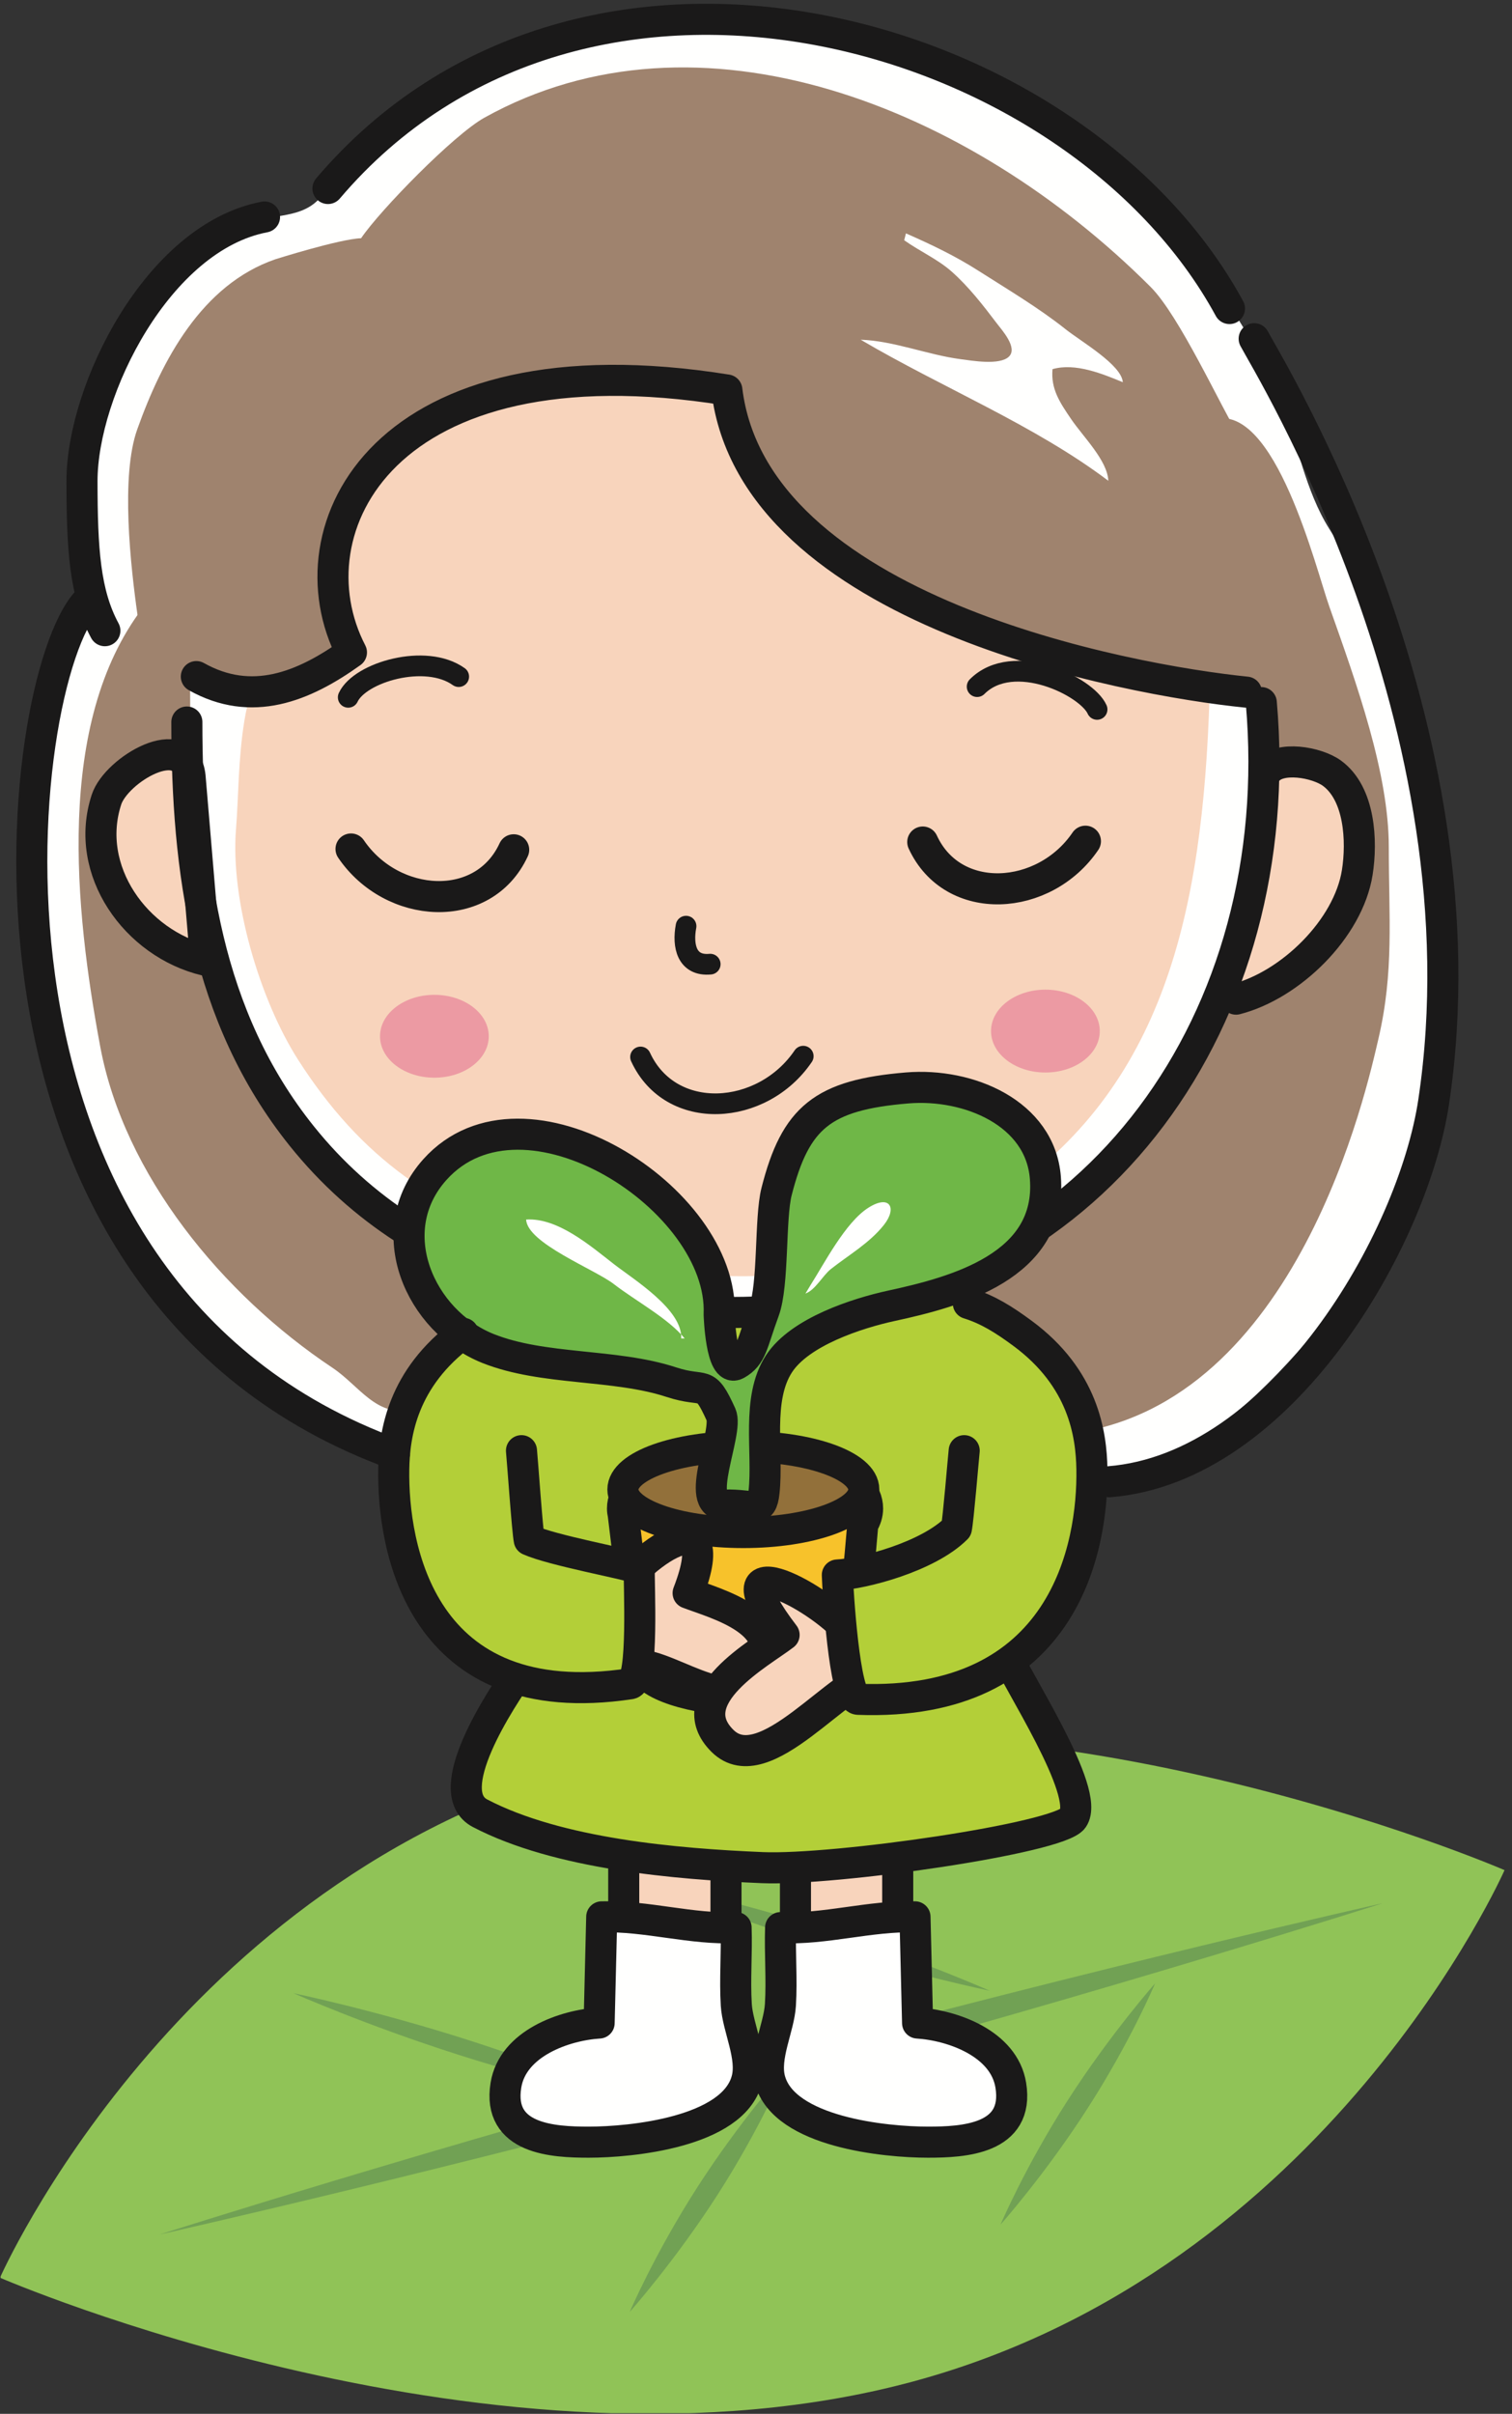 <?xml version="1.0" encoding="UTF-8"?>
<!DOCTYPE svg  PUBLIC '-//W3C//DTD SVG 1.1//EN'  'http://www.w3.org/Graphics/SVG/1.1/DTD/svg11.dtd'>
<svg version="1.1" viewBox="0 0 584 932" xmlns="http://www.w3.org/2000/svg">
<rect x="0" y="0" width="584" height="932" fill="#333333" stroke="none"/>
<defs>
<clipPath id="a">
<path d="m0.24 1.456h580.88v930.3h-580.88z"/>
</clipPath>
</defs>
<g clip-path="url(#a)">
<path d="m228.3 682.06c160.5-43.424 352.82 40.016 352.82 40.016s-67.88 153.96-228.32 197.41c-160.48 43.4-352.8-40.044-352.8-40.044s67.844-153.95 228.3-197.38" fill="#90C357"/>
</g>
<path d="m295.59 794.35c130.44-35.296 238.54-59.528 238.54-59.528s-103.41 33.028-233.98 68.352c-130.43 35.348-238.52 59.592-238.52 59.592s103.44-33.052 233.96-68.416" fill="#71A154"/>
<path d="m269.21 844.72c16.492-25.696 33.784-45.088 33.784-45.088s-9.432 22.272-25.944 47.944c-16.56 25.732-33.82 45.076-33.82 45.076s9.516-22.272 25.98-47.932" fill="#71A154"/>
<path d="m412.43 810.9c16.492-25.644 33.712-45.096 33.712-45.096s-9.392 22.328-25.936 48.036c-16.48 25.684-33.756 45.1-33.756 45.1s9.436-22.276 25.98-48.04" fill="#71A154"/>
<path d="m176.92 793.32c35.964 11.48 66.78 17.864 66.78 17.864s-27.548-12.224-63.46-23.708c-36.044-11.484-66.888-17.888-66.888-17.888s27.572 12.236 63.568 23.732" fill="#71A154"/>
<path d="m315.53 750.82c35.94 11.468 66.74 17.824 66.74 17.824s-27.556-12.256-63.56-23.748c-36.024-11.452-66.764-17.78-66.764-17.78s27.544 12.224 63.584 23.704" fill="#71A154"/>
<path d="m125.75 73.448c-6.62 11.16-18.44 8.864-28.972 12.264-10.008 3.232-21.568 11.56-29.668 17.368-18.104 12.992-27.472 39.784-30.624 61.068-1.708 11.504-3.496 23.876-4.104 35.996-0.256 5.052-0.596 10.956 0.032 15.968 0.616 4.968 5.692 12.96 5.456 16.068-0.6 7.872-12.248 22.188-14.784 30.932-3.396 11.708-6.136 23.7-7.932 35.668-3.416 22.736-6.092 50.14-4.072 73.332 0.992 11.384 2.064 23.98 6 34 4.876 12.428 7.16 24.768 11.596 37.996 6.876 20.524 22.832 45.032 36.064 62.076 6.052 7.796 14.932 9.088 22.108 14.524 8.316 6.292 13.516 15.12 22.828 20.736 10.788 6.504 29.548 17.124 41.852 17.14 12.728 13.58 42.344 8.204 59.984 9.724 44.372 3.828 89.612 12.112 134.31 10.5 21.172-0.768 44.564-0.136 65.252-4.1 17.264-3.312 44.872-13.436 58.3-23.04 21.704-15.524 43.196-42.188 60.04-64.156 7.524-9.816 14.64-20.092 17.364-32.736 2.184-10.116 1.168-20.996 4.672-31.052 2.216-6.356 6.02-8.72 7.696-15.612 3.36-13.808-1.412-30.86-2.736-44.068-1.332-13.284-1.292-26.528-2.664-39.7-2.892-27.64-12.924-54.296-20.936-80.564-4.56-14.96-11.56-27.06-19.436-39.668-9.18-14.7-12.06-32.332-18.624-49.428-6.228-16.224-13.82-26.652-22.004-40.54-2.644-4.48-4.616-8.416-7.372-12.624-4.852-7.408-10.604-10.12-15.7-16-9.02-10.404-14.724-21.868-25.932-30.412-17.328-13.208-40.388-12.544-58.02-24-14.488-9.412-21.932-19.916-41.412-21.656-14.164-1.268-28.664 0.732-42.864 0.064-22.04-1.036-50.14-4.12-70.964 3.568-23.364 8.624-40.78 26.248-60.736 39.36-6.62 4.344-16.128 8.132-18.668 15.668l-5.332 5.336" fill="#FFFFFE"/>
<path d="m307.24 701.44h39.5v59.5h-39.5z" fill="#F8D4BC"/>
<path d="m307.24 701.44h39.5v59.5h-39.5z" fill-opacity="0" stroke="#1A1919" stroke-linecap="round" stroke-linejoin="round" stroke-width="12"/>
<path d="m240.91 702.11h39.5v59.5h-39.5z" fill="#F8D4BC"/>
<path d="m240.91 702.11h39.5v59.5h-39.5z" fill-opacity="0" stroke="#1A1919" stroke-linecap="round" stroke-linejoin="round" stroke-width="12"/>
<path d="m55.076 234.78c-33.792 44.404-26.204 116.52-16.364 169.31 9.224 49.476 47.08 95.644 89.7 124.02 10.368 6.904 17.012 19.356 30.732 16.096 12-2.852 31.216-21.308 41.024-29.468 8.612-7.168 16.896-0.656 21.244-10.628-78-24-114.25-65.912-136-122-11.3-29.12-12-90.216-12-121 0-31.58 10.872-27.548-21-27.664l2.664 1.332" fill="#9F836E"/>
<path d="m477.74 194.78c1.268 18.156-15.492 48.196-6.464 65.488 2.268 4.34 11.016 5.108 14.156 9.48 3.464 4.816 2.936 9.996 3.004 15.9 0.34 29.328-5.072 56.844-14.664 83.372-9.56 26.452-23.316 49.14-40.368 70.756-16.384 20.772-30.024 37.764-54.364 48.04-4.46 1.884-8.404 2.528-12.2 5.664 10.84 8.172 21.72 13.492 28.532 26.928 5.72 11.296 6.088 34.656 18.336 33.072 87.7-11.368 114.33-133.7 118.7-152.39 6.064-25.976 4.004-46.676 4.004-73.976 0-28.568-12.28-62.74-23-93-5.156-14.536-20.904-78.916-44.8-72.168-1.024 5.836-0.172 11.7 2.468 16.836l6.664 16" fill="#9F836E"/>
<path d="m212.91 499.61c-8.964 0.404-18.804 6.9-26.096 11.46-5.464 3.424-11.368 5.908-16.776 9.54-7.724 5.188-10.404 13.06-12.98 21.724-5.176 17.408-10.304 40.44-4.524 58.288 2.672 8.248 6.016 19.04 11.88 25.564 4.896 5.436 15.836 6.372 19.352 12.5 4.12 7.172 17.416-3.532 17.644 3.756 0.152 4.956-28.196 36.436-24 39.668 5.208 4.012-2.228 15.132 4 17 15.548 4.66 54.98 17.336 71 19 35.036 3.632 84.22-2.648 119-6 8.916-0.86 34.756-6.056 43-10 2.82-1.348-4.112-25.132-5-28-3-9.668-15.032-24.94-17.668-33.332-1.2-3.808 5.2-2.984 7.156-6.032 1.58-2.464 5.176-5.476 7.176-7.7 10.144-11.288 14.468-19.968 16.972-34.84 2.164-12.84 3.532-30.944 0.3-43.608-2.02-7.9-9.032-15.46-14.464-21.544-7.792-8.712-17.452-14.872-26.992-20.924-7.204-4.568-19.136-10.524-28.084-10.044-9.176 0.492-18.8 4.848-28.032 6.108-8.116 1.108-16.068 1.628-24.276 1.928-25.332 0.924-50.656-0.572-75.728-3.012-3.82-0.372-8.748-2.452-12.36-2l-0.5 0.5" fill="#B3CF38"/>
<path d="m73.408 299.78c-1.96-18.272-28.468-2.64-32.272 8.928-8.968 27.284 11.344 55.68 38.272 62.072l-6-71" fill="#F8D4BC"/>
<path d="m73.408 299.78c-1.96-18.272-28.468-2.64-32.272 8.928-8.968 27.284 11.344 55.68 38.272 62.072l-6-71z" fill-opacity="0" stroke="#1A1919" stroke-linecap="round" stroke-linejoin="round" stroke-width="12"/>
<path d="m113.01 245.44c-22.336 10.384-19.972 52.092-21.84 74.46-2.296 27.576 9.176 66.168 24 89.332 24.32 37.996 53.572 58.04 94.664 70.668 61.1 18.776 119.56 20.156 176-17.332 63.984-42.492 78.668-110.67 81.336-193.33 0.416-12.864 23.372-22.936 13.24-32.592-11.912-11.344-46.316-19.956-61.832-24.664-24.584-7.452-47.14-8.908-72.66-6.204-19.672 2.084-26.58-23.04-46.176-25.876-20.504-2.964-1.988-45.128-20.332-37.332-15.932 6.776-48.244 2.592-65.336 2.668-18.072 0.076-62.276 25.636-74.572 35.664-13.46 10.976-5.964 63.148-22.492 63.208l-4 1.332" fill="#F8D4BC"/>
<path d="m106.34 100.11c-28.444 9.824-43.804 38.984-53.328 65.664-6.416 17.968-2.688 52.4 0.292 73.028 5.108 35.308 90.428 33.992 82.436 13.1-12.24-32-16.24-71 55.668-94.664 36-13 78.332-10.336 89.332-6.668 5.332 37.332 58.332 89.668 109.33 94.668 13.02 1.276 73.456 22.56 91.336 22-1.572 8.772 18.664-63.124-2.328-97.792-7.604-12.556-23.54-47.544-34.668-58.668-70.044-70.012-174.66-111.33-257.33-65.332-11.84 6.588-40.308 35.732-47.612 46.536-8.312 0.288-33.128 8.128-33.128 8.128" fill="#9F836E"/>
<path d="m487.41 296.78c4.668-6.116 19.248-3.46 25.012 0.736 10.816 7.86 11.744 26.18 9.808 38.384-3.444 21.696-25.764 43.48-46.82 48.88l12-88" fill="#F8D4BC"/>
<path d="m72.172 278.78c0 57.116 7.396 113.7 44.328 159.79 46.664 58.244 120.21 72.412 190.8 67.208 115.87-8.54 190.53-112.54 179.87-234.5m-385-187.5c-41.172 7.796-70.52 66.836-70.5 102 0.016 26.384 1.096 43.412 8.832 57.736m240.24-92.944c10.4 85.46 154.67 112 200.67 116.67m-354.74-194.46c98.612-116.11 288.84-62.92 348.2 46.348m-194.13 31.444c-132.91-21.332-169.57 54-145 101.33-18.572 13.336-38.572 21.336-59.908 9.336" fill-opacity="0" stroke="#1A1919" stroke-linecap="round" stroke-linejoin="round" stroke-width="12"/>
<path d="m134.5 269.24c4.516-9.696 29.916-17.124 42.672-7.996m200.24 3.872c14-14 42.404-0.06 46.328 8.792m-158.76 83.692c-1.448 7.68 0.336 15.508 9.332 14.668" fill-opacity="0" stroke="#1A1919" stroke-linecap="round" stroke-linejoin="round" stroke-width="8"/>
<path d="m489.41 297.78c4.668-6.116 19.248-3.46 25.012 0.736 10.816 7.86 11.744 26.18 9.808 38.384-3.444 21.696-25.764 43.48-46.82 48.88" fill-opacity="0" stroke="#1A1919" stroke-linecap="round" stroke-linejoin="round" stroke-width="12"/>
<path d="m349.24 92.756c5.984 4.272 12.928 7.304 18.368 12.132 6.588 5.844 12.184 13.08 17.264 19.788 2.028 2.68 8.348 9.556 4.832 13.004-3.536 3.468-14.256 1.584-18.864 0.976-12.492-1.652-25.804-7.08-38.4-7.484 31.72 18.656 67.044 32.908 95.64 54.46-0.308-7.796-9.716-16.984-14.328-23.764-4.508-6.612-7.912-11.74-7.224-19.336 8.856-2.544 19.4 1.848 27.144 5.044-0.432-6.692-16.148-15.728-22.068-20.436-10.396-8.276-22.352-15.36-33.828-22.68-8.88-5.664-17.956-9.992-27.86-14.348l-0.676 2.644" fill="#FFFFFE"/>
<path d="m135.58 327.8c15.828 23.312 51.192 25.564 62.828 0.312m220.83-3.312c-15.828 23.312-51.196 25.564-62.828 0.312" fill-opacity="0" stroke="#1A1919" stroke-linecap="round" stroke-linejoin="round" stroke-width="12"/>
<path d="m310.24 407.8c-15.828 23.312-51.196 25.564-62.828 0.312" fill-opacity="0" stroke="#1A1919" stroke-linecap="round" stroke-linejoin="round" stroke-width="8"/>
<path d="m335.1 582.44c0-12.332-21.188-22.332-47.332-22.332-26.14 0-47.332 10-47.332 22.332 0 0.824 0.112 1.632 0.296 2.432 1.14 9.456 5.324 44.144 7.04 57.9 2 16 77.332 21.336 80 0.668 2.028-15.724 4.444-42.804 5.48-54.876 1.18-1.948 1.848-3.996 1.848-6.124" fill="#F7C22B"/>
<path d="m335.1 582.44c0-12.332-21.188-22.332-47.332-22.332-26.14 0-47.332 10-47.332 22.332 0 0.824 0.112 1.632 0.296 2.432 1.14 9.456 5.324 44.144 7.04 57.9 2 16 77.332 21.336 80 0.668 2.028-15.724 4.444-42.804 5.48-54.876 1.18-1.948 1.848-3.996 1.848-6.124z" fill-opacity="0" stroke="#1A1919" stroke-linecap="round" stroke-linejoin="round" stroke-width="12"/>
<path d="m333.63 575.11c0 9.176-20.824 16.612-46.52 16.612-25.692 0-46.52-7.436-46.52-16.612s20.828-16.612 46.52-16.612c25.696 0 46.52 7.436 46.52 16.612" fill="#92703A"/>
<path d="m333.63 575.11c0 9.176-20.824 16.612-46.52 16.612-25.692 0-46.52-7.436-46.52-16.612s20.828-16.612 46.52-16.612c25.696 0 46.52 7.436 46.52 16.612z" fill-opacity="0" stroke="#1A1919" stroke-width="12"/>
<path d="m277.77 507.44c1.828-44.496-75.46-94.08-109.78-55.876-21.324 23.748-5.76 58.628 20.504 69.1 21.484 8.564 48.76 5.772 70.824 13 13.356 4.372 12.72-1.664 19.164 12.492 3.08 6.756-10.796 35.276 1.288 34.952 11.548-0.308 14.388 3.668 15.332-5 1.696-15.548-3.08-35.944 5.788-49.548 8.052-12.364 30.212-19.524 43.46-22.392 24.748-5.368 62.072-15.252 59.42-49.396-1.944-25.028-29.688-36.684-53.392-34.712-32.608 2.712-43.124 11.312-50.436 40.04-2.612 10.268-1.08 35.816-4.84 46.008-4.668 12.664-4.668 17.328-10.668 20.664s-6.668-19.332-6.668-19.332" fill="#6FB747"/>
<path d="m277.77 507.44c1.828-44.496-75.46-94.08-109.78-55.876-21.324 23.748-5.76 58.628 20.504 69.1 21.484 8.564 48.76 5.772 70.824 13 13.356 4.372 12.72-1.664 19.164 12.492 3.08 6.756-10.796 35.276 1.288 34.952 11.548-0.308 14.388 3.668 15.332-5 1.696-15.548-3.08-35.944 5.788-49.548 8.052-12.364 30.212-19.524 43.46-22.392 24.748-5.368 62.072-15.252 59.42-49.396-1.944-25.028-29.688-36.684-53.392-34.712-32.608 2.712-43.124 11.312-50.436 40.04-2.612 10.268-1.08 35.816-4.84 46.008-4.668 12.664-4.668 17.328-10.668 20.664s-6.668-19.332-6.668-19.332z" fill-opacity="0" stroke="#1A1919" stroke-linecap="round" stroke-linejoin="round" stroke-width="12"/>
<path d="m242.78 643.11c13.104-3.756 40.044 22.392 50.772 3.156 11.088-19.876-16.904-27.008-27.772-31.156 15.668-40.588-23.26-12.012-31.164 5.088-3.44 7.436-27.836 8.912-27.836 8.912l36 14" fill="#F8D4BC"/>
<path d="m242.78 643.11c13.104-3.756 40.044 22.392 50.772 3.156 11.088-19.876-16.904-27.008-27.772-31.156 15.668-40.588-23.26-12.012-31.164 5.088-3.44 7.436-27.836 8.912-27.836 8.912l36 14z" fill-opacity="0" stroke="#1A1919" stroke-linecap="round" stroke-linejoin="round" stroke-width="12"/>
<path d="m338.78 647.11c-13.836-0.188-43.396 41.316-59.748 25.044-16.896-16.816 14.608-33.8 23.824-40.9-27.764-36.232 12.108-16.068 25.06-1.164l20.98-1.42 20.884 4.44-16 12-15 2" fill="#F8D4BC"/>
<path d="m338.78 647.11c-13.836-0.188-43.396 41.316-59.748 25.044-16.896-16.816 14.608-33.8 23.824-40.9-27.764-36.232 12.108-16.068 25.06-1.164l20.98-1.42 20.884 4.44-16 12-15 2zm-136.36-4c-10 14-32.58 48.876-17 57 30.216 15.76 75.764 19.596 109 21 27.816 1.172 114.68-11.316 120-19 6.992-10.092-22.22-53.984-26-64" fill-opacity="0" stroke="#1A1919" stroke-linecap="round" stroke-linejoin="round" stroke-width="12"/>
<path d="m331.41 605.11c-2.564 11.092-2.364 6.948-3.392 18.428-0.204 2.288-0.916 6.988 0.464 8.976 1.164 1.672 1.284 23.064 2.928 23.596 6.696 2.172 23.612-4.768 30.5-3.5 9.324 1.72 15.024-10.828 23.964-13.488 5.896-1.752 14.212-3.392 17.448-9.452 5.576-10.46-6.228-23.884-12.86-30.72-8.888-9.16-15.784-3.268-28.052-3.34-7.372-0.048-12.36 8.608-19.5 6.5l-11.5 3" fill="#B3CF38"/>
<path d="m374.02 503.28c7.492 2.328 13.64 6.16 20.904 11.52 23.488 17.316 26.596 38.852 26.82 52.452 0.484 29.76-10.332 91.864-90.332 88.864-5.316-0.2-7.796-42.236-8-48 10.024-0.5 35-7 46-18 0.7-3.216 2.664-26.844 3-30" fill-opacity="0" stroke="#1A1919" stroke-linecap="round" stroke-linejoin="round" stroke-width="12"/>
<path d="m190.41 590.61c18.86-0.016 36.756 10.624 54.5 11.5 0.98 7.816 0.536 7.108 0.5 15.12-0.02 4.212 2.648 11.26 1.896 14.804-0.852 4.024 0.268 17.528-3.896 18.076-8.656 1.136-9.86-0.268-18.5 0.5-4.588 0.412-36.648-9.996-40.008-13.98-1.864-2.204 0.084-8.576 0.584-10.936 1.468-6.988 2.516-13.604 3.4-20.628 0.432-3.472 1.024-6.68 1.024-10.456l0.5-4" fill="#B3CF38"/>
<path d="m178.9 514.8c-23.484 17.316-26.596 38.852-26.816 52.452-0.488 29.76 10.048 95.06 91.332 82.864 5.256-0.788 3.292-38.736 3.5-44.5-6-2-33.5-7-42.5-11-0.704-3.216-2.664-31.344-3-34.5m-167.66-328c-28.704 30.248-57.336 265.33 118.66 329.33m276 10.668c66.668-5.332 117.33-93.336 125.33-146.67 21.864-145.77-64.164-284.76-69.332-294.66" fill-opacity="0" stroke="#1A1919" stroke-linecap="round" stroke-linejoin="round" stroke-width="12"/>
<path d="m232.41 740.11c17.448-0.504 34.772 4.992 51.9 4.152 0.336 9.86-0.536 19.944 0.076 29.824 0.544 8.892 6.5 20.052 4.044 29.024-5.516 20.184-44.684 24-61.02 24-13.728 0-35.392-1.108-32-22 2.624-16.164 22.616-23.176 36-24l1-41" fill="#FFFFFE"/>
<path d="m232.41 740.11c17.448-0.504 34.772 4.992 51.9 4.152 0.336 9.86-0.536 19.944 0.076 29.824 0.544 8.892 6.5 20.052 4.044 29.024-5.516 20.184-44.684 24-61.02 24-13.728 0-35.392-1.108-32-22 2.624-16.164 22.616-23.176 36-24l1-41z" fill-opacity="0" stroke="#1A1919" stroke-linecap="round" stroke-linejoin="round" stroke-width="12"/>
<path d="m353.41 740.11c-17.452-0.504-34.776 4.992-51.904 4.152-0.336 9.86 0.536 19.944-0.076 29.824-0.544 8.892-6.5 20.052-4.044 29.024 5.516 20.184 44.688 24 61.024 24 13.724 0 35.388-1.108 32-22-2.628-16.164-22.62-23.176-36-24l-1-41" fill="#FFFFFE"/>
<path d="m353.41 740.11c-17.452-0.504-34.776 4.992-51.904 4.152-0.336 9.86 0.536 19.944-0.076 29.824-0.544 8.892-6.5 20.052-4.044 29.024 5.516 20.184 44.688 24 61.024 24 13.724 0 35.388-1.108 32-22-2.628-16.164-22.62-23.176-36-24l-1-41z" fill-opacity="0" stroke="#1A1919" stroke-linecap="round" stroke-linejoin="round" stroke-width="12"/>
<path d="m188.78 400.11c0 8.836-9.4 16-21 16-11.596 0-21-7.164-21-16s9.404-16 21-16c11.6 0 21 7.164 21 16" fill="#EC9AA3"/>
<path d="m424.78 398.11c0 8.836-9.4 16-21 16-11.596 0-21-7.164-21-16s9.404-16 21-16c11.6 0 21 7.164 21 16" fill="#EC9AA3"/>
<path d="m263.11 516.78c0.572-11.14-18.38-22.776-25.964-28.668-9.06-7.036-21.728-18.032-33.932-17.232 0.42 9.16 26.528 19.212 33.912 24.94 8.32 6.444 20.952 13.176 27.316 20.96h-1.332" fill="#FFFFFE"/>
<path d="m313.11 496.11c5.252-8.228 13.36-24.068 22.22-29.744 8.332-5.348 11.268 0.012 6.112 6.54-5.58 7.072-13.744 11.724-20.508 17.072-3.188 2.524-5.968 8.06-9.824 9.468l2-3.336" fill="#FFFFFE"/>
</svg>
